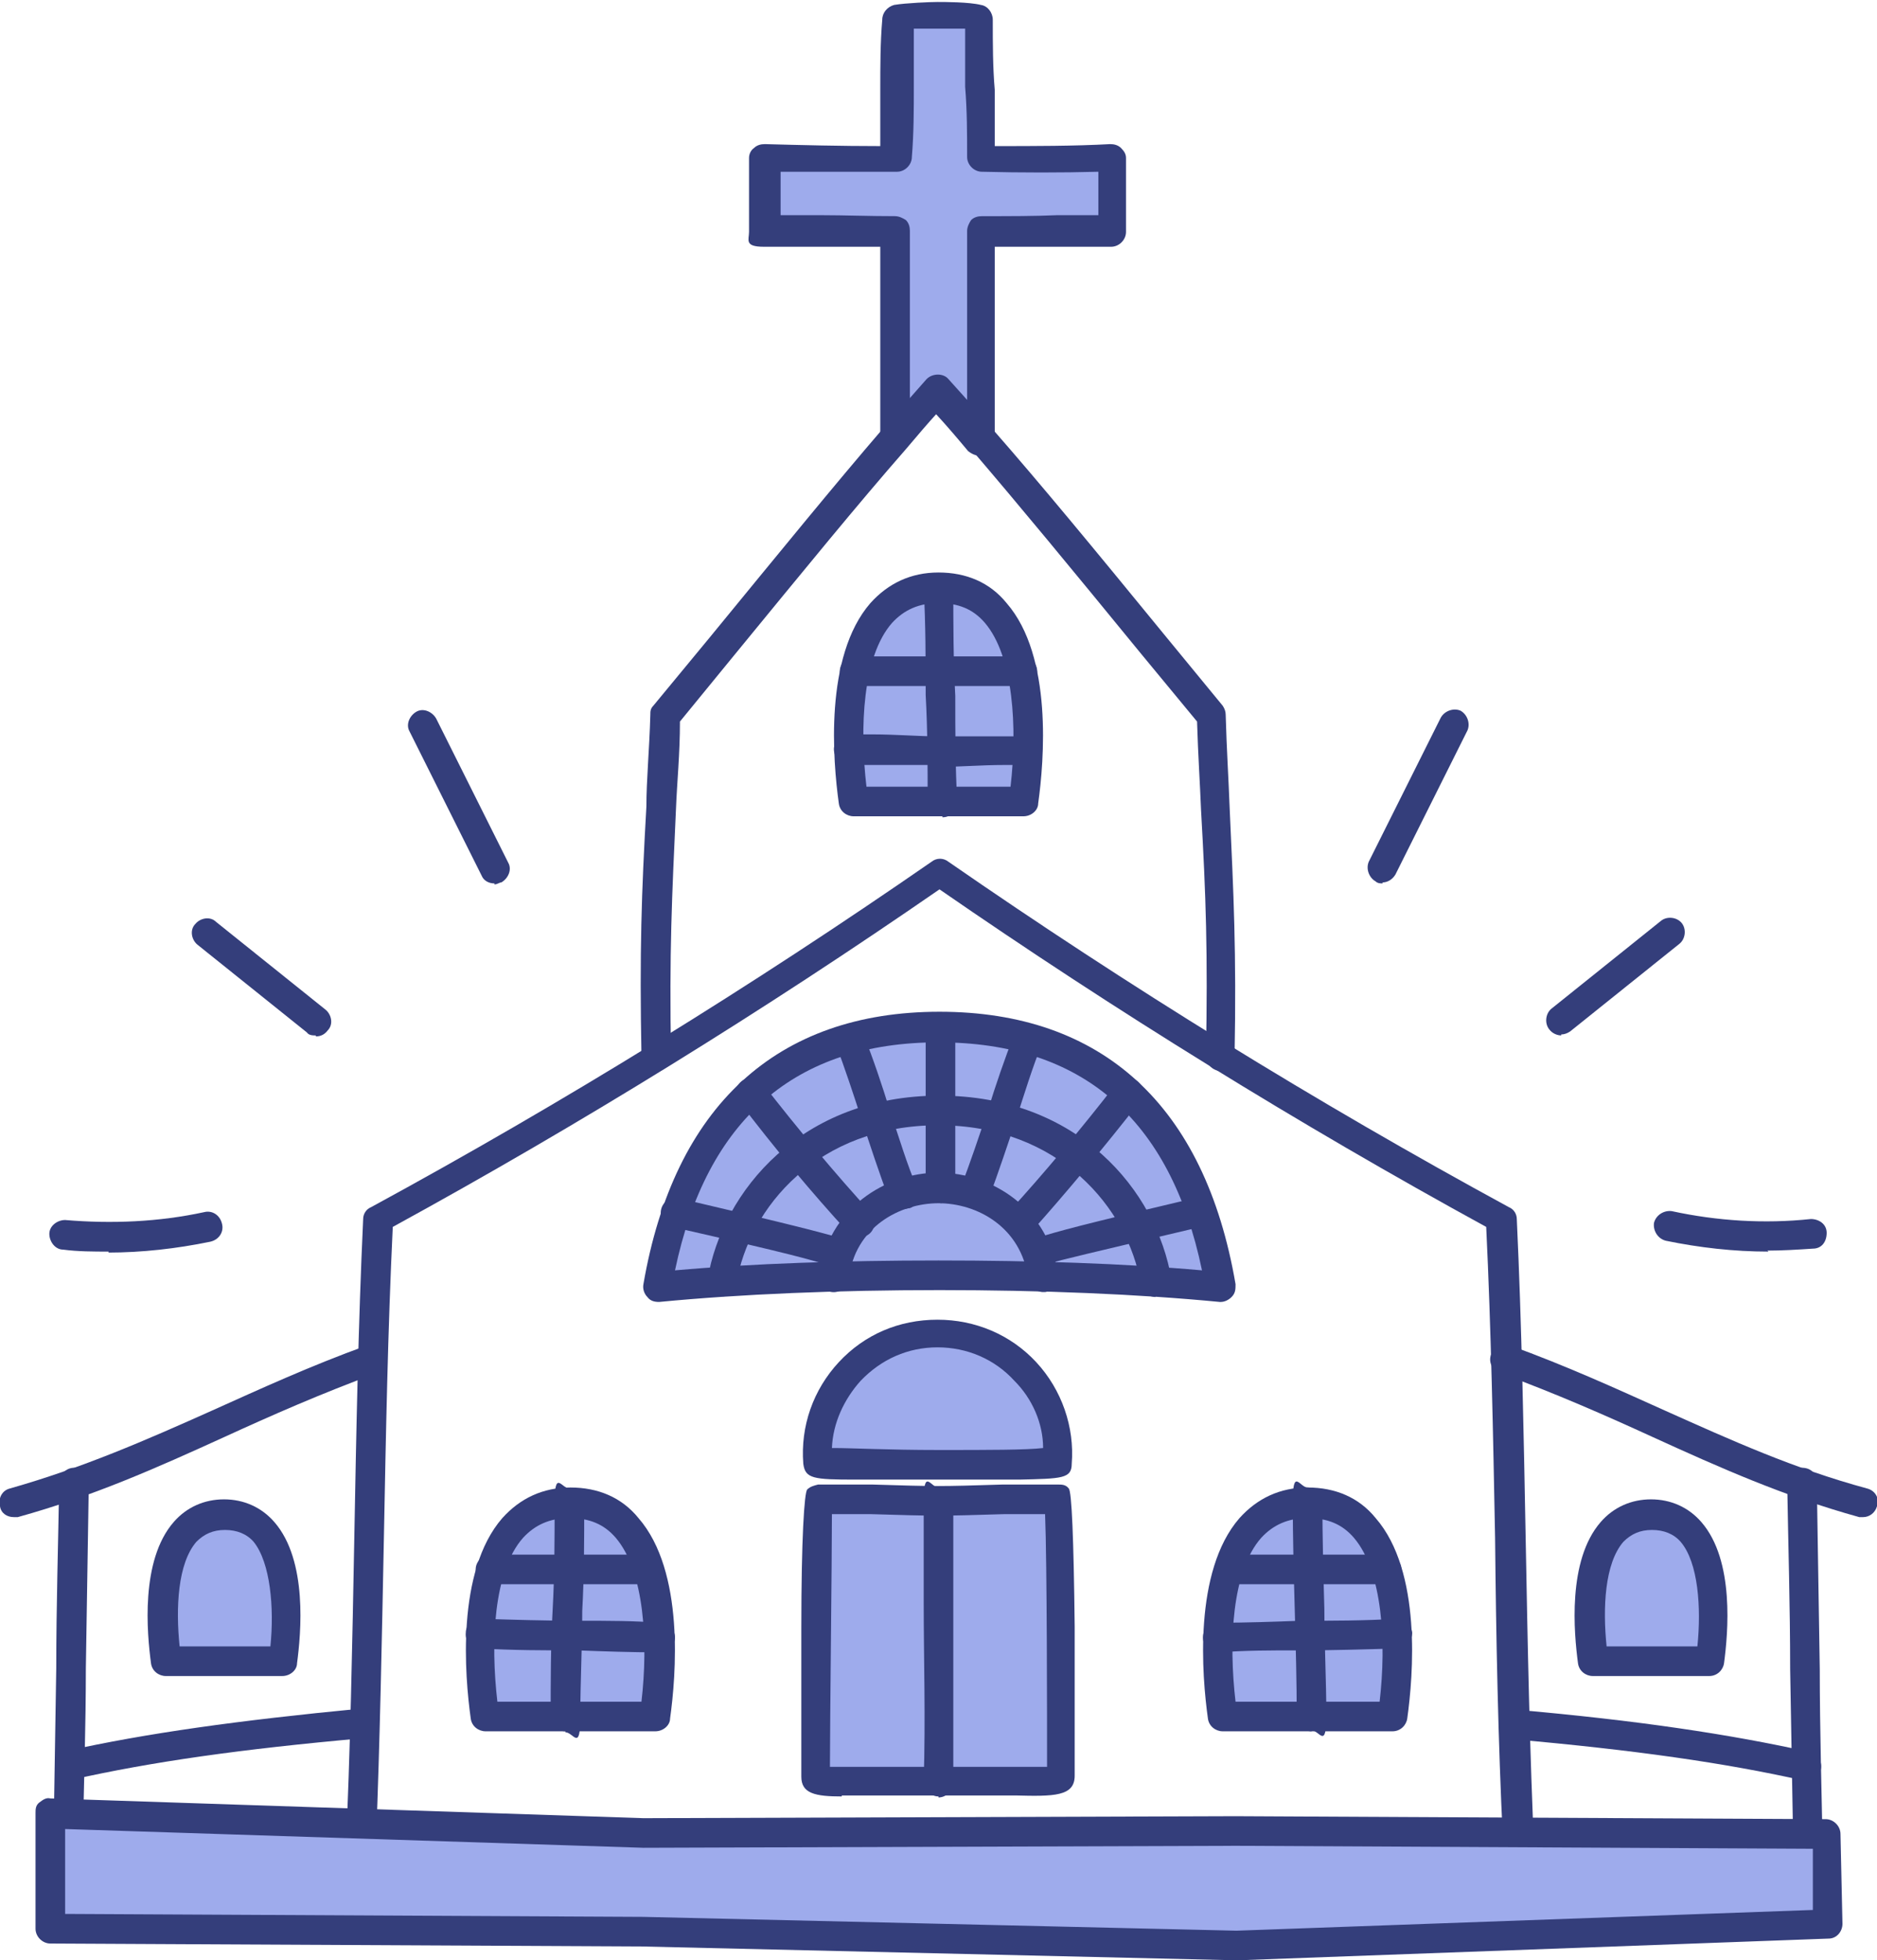 <?xml version="1.0" encoding="UTF-8"?>
<svg id="OBJECTS" xmlns="http://www.w3.org/2000/svg" xmlns:xlink="http://www.w3.org/1999/xlink" version="1.1" viewBox="0 0 190.2 198.6">
  <!-- Generator: Adobe Illustrator 29.2.1, SVG Export Plug-In . SVG Version: 2.1.0 Build 116)  -->
  <defs>
    <style>
      .st0 {
        fill: #343e7b;
      }

      .st1 {
        fill: #9eabec;
      }
    </style>
  </defs>
  <g>
    <g>
      <path class="st1" d="M112.8,23.2c-4.5,0-8.1.3-13.3.2v21.2c-1.5-1.7-3-3.4-4.4-5-1.5,1.6-2.9,3.3-4.4,5v-21.2c-5.2,0-8.8-.2-13.3-.2v-7.4c3.9.1,8.5.2,13.2.1,0-4.7.3-9.6.3-14.3.8-.1,2.4-.2,4.1-.2s3.4,0,4.1.2c0,4.7.3,9.6.3,14.3,4.8,0,9.4,0,13.3-.1,0,2.9,0,5.1,0,7.4h.1Z"/>
      <path class="st0" d="M90.7,46.1h-.5c-.6-.2-1-.8-1-1.4v-19.7h0c-2.3,0-4.3,0-6.2,0-1.9,0-3.6,0-5.6,0s-1.5-.7-1.5-1.5v-7.5c0-.4.2-.8.5-1,.3-.3.7-.4,1.1-.4,3.6.1,7.7.2,11.7.2,0-1.9,0-3.8,0-5.7,0-2.3,0-4.8.2-7.1,0-.7.5-1.3,1.2-1.5,1.2-.2,3.7-.3,4.4-.3s3.2,0,4.4.3c.7.1,1.2.8,1.2,1.5,0,2.4,0,4.8.2,7.1,0,1.9,0,3.8,0,5.7,4,0,8.1,0,11.7-.2.4,0,.8.1,1.1.4.3.3.5.6.5,1,0,2.8,0,5,0,7.1v.4c0,.8-.7,1.5-1.5,1.5-1.9,0-3.7,0-5.6,0-1.9,0-3.9,0-6.2,0h0v19.7c0,.6-.4,1.2-1,1.4s-1.2,0-1.7-.4c-1-1.2-2.1-2.5-3.3-3.8-1.1,1.2-2.2,2.5-3.3,3.8-.3.3-.7.5-1.1.5h.1ZM90.7,21.9c.4,0,.8.2,1.1.4.3.3.4.7.4,1.1v17.2c.6-.7,1.2-1.4,1.8-2,.6-.6,1.7-.6,2.2,0,.6.7,1.2,1.4,1.8,2v-17.2c0-.4.2-.8.4-1.1.3-.3.7-.4,1.1-.4,2.9,0,5.3,0,7.6-.1h4.2v-4.4c-3.7.1-7.8.1-11.8,0-.8,0-1.5-.7-1.5-1.5,0-2.3,0-4.7-.2-7.1,0-1.9,0-3.9,0-5.9h-5.2c0,2,0,3.9,0,5.9,0,2.3,0,4.7-.2,7.1,0,.8-.7,1.5-1.5,1.5h-11.8v4.4h4.2c2.3,0,4.7.1,7.6.1h0Z"/>
    </g>
    <path class="st0" d="M123.7,108.5h0c-.8,0-1.5-.7-1.5-1.5.2-10.5,0-16.2-.5-25-.1-2.6-.3-5.5-.4-8.9l-5.7-6.9c-7.2-8.8-12.4-15.1-17.2-20.7-1-1.2-2.1-2.5-3.3-3.8-1.1,1.2-2.2,2.5-3.3,3.8-4.9,5.6-10.2,12.1-17.5,21l-5.4,6.6c0,3.3-.3,6.2-.4,8.8-.4,8.8-.7,14.6-.5,25.1,0,.8-.6,1.5-1.5,1.5s-1.5-.6-1.5-1.5c-.2-10.6,0-16.5.5-25.3,0-2.7.3-5.7.4-9.3,0-.3,0-.6.3-.9l5.7-6.9c7.3-8.9,12.6-15.4,17.5-21.1,1.5-1.7,3-3.4,4.5-5.1.6-.6,1.7-.6,2.2,0,1.6,1.8,3.1,3.4,4.5,5.1,4.9,5.6,10.1,11.9,17.3,20.7l6,7.3c.2.3.3.6.3.9.1,3.6.3,6.6.4,9.4.4,8.8.7,14.6.5,25.2,0,.8-.7,1.5-1.5,1.5h.1Z"/>
    <path class="st0" d="M153.9,189.7h0c-8.7-.6-31.8-.9-58.7-.9s-49.9.4-58.7.9c-.4,0-.8-.1-1.1-.4-.3-.3-.5-.7-.4-1.1.5-10.7.7-21.7.9-32.3.2-10.7.4-21.7.9-32.4,0-.5.3-1,.8-1.2,19.5-10.6,38.6-22.4,56.8-35,.5-.4,1.2-.4,1.7,0,18.2,12.6,37.3,24.4,56.8,35,.5.2.8.7.8,1.2.5,10.7.7,21.8.9,32.4.2,10.6.4,21.6.9,32.3,0,.4-.1.8-.4,1.1-.3.3-.7.4-1.1.4h0ZM95.1,185.7c20.4,0,45.6.2,57.2.8-.5-10.2-.7-20.6-.8-30.7-.2-10.4-.4-21.1-.9-31.5-19-10.4-37.6-21.9-55.4-34.2-17.8,12.3-36.4,23.8-55.4,34.2-.5,10.4-.7,21.1-.9,31.5-.2,10.1-.4,20.5-.8,30.7,11.6-.6,36.8-.8,57.2-.8h-.2Z"/>
    <g>
      <path class="st0" d="M188.8,153.7h-.4c-7.6-2.1-14.1-5-20.9-8.1-4.8-2.2-9.8-4.4-15.5-6.5-.8-.3-1.2-1.1-.9-1.9.3-.8,1.1-1.2,1.9-.9,5.8,2.1,10.8,4.4,15.7,6.6,6.7,3,13.1,5.9,20.5,7.9.8.2,1.3,1,1,1.8-.2.7-.8,1.1-1.4,1.1h0Z"/>
      <path class="st0" d="M1.4,153.7c-.7,0-1.3-.4-1.4-1.1-.2-.8.2-1.6,1-1.8,7.4-2.1,13.8-4.9,20.5-7.9,4.9-2.2,9.9-4.5,15.7-6.6.8-.3,1.6.1,1.9.9.3.8,0,1.6-.9,1.9-5.7,2.1-10.7,4.3-15.5,6.5-6.8,3.1-13.3,6-20.9,8.1h-.4Z"/>
    </g>
    <g>
      <path class="st0" d="M159.5,189.7h-5.7c-.8,0-1.5-.7-1.5-1.5s.7-1.5,1.5-1.5h0c7.3.1,12.8,0,18.8-.2,2.9,0,5.8-.2,9.1-.2-.1-5.6-.2-11.4-.3-17.2,0-6.3-.2-12.7-.3-18.9,0-.8.6-1.5,1.5-1.5s1.5.6,1.5,1.5c.1,6.2.2,12.5.3,18.9,0,6.3.2,12.5.3,18.6,0,.4-.1.8-.4,1.1-.3.3-.7.5-1.1.5-3.9,0-7.3.2-10.6.2-4.3.1-8.5.2-13.2.2h0Z"/>
      <path class="st0" d="M30.7,189.7c-4.7,0-8.9-.1-13.2-.2-3.3,0-6.7-.2-10.6-.2s-.8-.2-1.1-.5-.4-.7-.4-1.1c.1-6.1.2-12.4.3-18.7,0-6.3.2-12.7.3-18.8,0-.8.7-1.5,1.5-1.5s1.5.7,1.5,1.5c-.1,6.2-.2,12.5-.3,18.8,0,5.8-.2,11.6-.3,17.2,3.3,0,6.3.1,9.1.2,5.9.2,11.5.3,18.8.2.8,0,1.5.6,1.5,1.5s-.6,1.5-1.5,1.5h-5.7.1Z"/>
    </g>
    <g>
      <path class="st0" d="M183.1,180.4h-.3c-8-1.8-17.1-3.1-29.5-4.2-.8,0-1.4-.8-1.4-1.6s.8-1.4,1.6-1.4c12.5,1.1,21.8,2.5,29.9,4.3.8.2,1.3,1,1.1,1.8-.2.7-.8,1.2-1.5,1.2h0Z"/>
      <path class="st0" d="M7.1,180.4c-.7,0-1.3-.5-1.5-1.2-.2-.8.3-1.6,1.1-1.8,8.1-1.8,17.4-3.1,29.9-4.3.8,0,1.6.5,1.6,1.4s-.5,1.6-1.4,1.6c-12.4,1.1-21.5,2.4-29.5,4.2h-.3.1Z"/>
    </g>
    <g>
      <g>
        <path class="st1" d="M167.4,153.5c6.3,0,6.8,8.6,5.9,14.9h-11.9c-.9-6.2-.3-14.9,5.9-14.9h.1Z"/>
        <path class="st0" d="M173.3,169.8h-11.9c-.7,0-1.4-.5-1.5-1.3-.4-3-1.1-10.4,2.3-14.3,1.3-1.5,3.1-2.3,5.1-2.3s3.8.8,5.1,2.3c3.4,3.9,2.7,11.3,2.3,14.3-.1.7-.7,1.3-1.5,1.3h0ZM162.8,166.8h9.2c.4-3.9.1-8.5-1.7-10.6-.7-.8-1.7-1.2-2.9-1.2s-2.1.4-2.9,1.2c-1.9,2.2-2.1,6.7-1.7,10.6h0Z"/>
      </g>
      <g>
        <path class="st1" d="M22.8,153.5c-6.3,0-6.8,8.6-5.9,14.9h11.9c.9-6.2.3-14.9-5.9-14.9h-.1Z"/>
        <path class="st0" d="M28.7,169.8h-11.9c-.7,0-1.4-.5-1.5-1.3-.4-3-1.1-10.4,2.3-14.3,1.3-1.5,3.1-2.3,5.1-2.3s3.8.8,5.1,2.3c3.4,3.9,2.7,11.3,2.3,14.3,0,.7-.7,1.3-1.5,1.3h.1ZM18.2,166.8h9.2c.4-3.9,0-8.5-1.7-10.6-.7-.8-1.7-1.2-2.9-1.2s-2.1.4-2.9,1.2c-1.9,2.2-2.1,6.7-1.7,10.6Z"/>
      </g>
    </g>
    <g>
      <g>
        <path class="st1" d="M95.1,59.5c9.1,0,9.9,12.6,8.6,21.6h-17.2c-1.3-9.1-.5-21.6,8.6-21.6Z"/>
        <path class="st0" d="M103.7,82.7h-17.2c-.7,0-1.4-.5-1.5-1.3-.6-4.3-1.5-14.9,3.2-20.3,1.8-2,4.1-3.1,6.9-3.1s5.2,1,6.9,3.1c4.7,5.4,3.8,16,3.2,20.3,0,.7-.7,1.3-1.5,1.3ZM87.8,79.7h14.6c.7-6,.3-13.2-2.6-16.6-1.2-1.4-2.7-2-4.7-2s-3.5.7-4.7,2c-3,3.4-3.3,10.6-2.6,16.6Z"/>
      </g>
      <path class="st0" d="M96.9,69.5h-10.3c-.8,0-1.5-.7-1.5-1.5s.7-1.5,1.5-1.5h17c.8,0,1.5.7,1.5,1.5s-.7,1.5-1.5,1.5h-6.7Z"/>
      <path class="st0" d="M95.1,77.5c-2.2,0-4.3,0-6.9,0h-2.2c-.8,0-1.5-.8-1.5-1.6s.7-1.5,1.5-1.5h2.3c2.6,0,4.6.2,6.8.2s4.2,0,6.8,0h2.2c.8,0,1.5.6,1.5,1.4s-.6,1.5-1.5,1.5h-2.2c-2.6,0-4.7.2-6.9.2h0Z"/>
      <path class="st0" d="M95.5,82.7c-.8,0-1.5-.6-1.5-1.5,0-3.6,0-7.2-.2-10.8,0-3.6,0-7.2-.2-10.8,0-.8.6-1.5,1.5-1.5s1.5.6,1.5,1.5c0,3.6,0,7.2.2,10.9,0,3.6,0,7.2.2,10.8,0,.8-.6,1.5-1.5,1.5h0Z"/>
    </g>
    <g>
      <path class="st1" d="M95.1,135c7.3,0,12.6,6.2,12.1,13.1,0,.2-6.1.3-12.1.3s-12.1-.1-12.1-.3c-.5-6.8,4.9-13.1,12.1-13.1Z"/>
      <path class="st0" d="M95.1,149.9h-8.4c-4.3,0-5.1-.1-5.3-1.6-.3-3.8,1-7.5,3.6-10.3s6.1-4.3,10-4.3h0c3.8,0,7.4,1.5,10,4.3s3.9,6.6,3.6,10.3c0,1.5-1,1.5-5.3,1.6h-8.4.2ZM84.5,147.9h0ZM84.5,146.7c1.8,0,5.5.2,10.6.2s8.9,0,10.6-.2c0-2.5-1.1-5-2.9-6.8-2-2.2-4.8-3.4-7.8-3.4h0c-3,0-5.7,1.2-7.8,3.4-1.7,1.9-2.8,4.3-2.9,6.8h.2Z"/>
    </g>
    <g>
      <g>
        <path class="st1" d="M132.5,152.3c9.1,0,9.9,12.6,8.6,21.6h-17.2c-1.3-9.1-.5-21.6,8.6-21.6h0Z"/>
        <path class="st0" d="M141.1,175.4h-17.2c-.7,0-1.4-.5-1.5-1.3-.6-4.3-1.5-14.9,3.2-20.3,1.8-2,4.1-3.1,6.9-3.1s5.2,1,6.9,3.1c4.7,5.4,3.8,16,3.2,20.3-.1.7-.7,1.3-1.5,1.3h0ZM125.2,172.4h14.6c.7-6,.3-13.2-2.6-16.6-1.2-1.4-2.7-2-4.7-2s-3.5.7-4.7,2c-3,3.4-3.3,10.6-2.6,16.6Z"/>
      </g>
      <path class="st0" d="M132.9,175.4c-.8,0-1.5-.7-1.5-1.5,0-3.5-.1-7.2-.2-10.8-.1-3.6-.2-7.3-.2-10.9s.7-1.5,1.5-1.5h0c.8,0,1.5.7,1.5,1.5,0,3.5.1,7.2.2,10.8,0,3.6.2,7.3.2,10.8s-.7,1.5-1.5,1.5h0Z"/>
      <path class="st0" d="M139.2,160.5h-14.6c-.8,0-1.5-.7-1.5-1.5s.7-1.5,1.5-1.5h15.9c.8,0,1.5.7,1.5,1.5s-.7,1.5-1.5,1.5h-1.3,0Z"/>
      <path class="st0" d="M123.4,167.4c-.8,0-1.5-.6-1.5-1.5s.6-1.5,1.5-1.5c2.9,0,5.7-.1,8.3-.2,3.3,0,6.5,0,9.8-.2.8,0,1.5.6,1.6,1.4,0,.8-.6,1.5-1.4,1.6-3.4.1-6.6.2-9.9.2s-5.4,0-8.3.2h-.1Z"/>
    </g>
    <g>
      <g>
        <path class="st1" d="M57.7,152.3c-9.1,0-9.9,12.6-8.6,21.6h17.2c1.3-9.1.5-21.6-8.6-21.6Z"/>
        <path class="st0" d="M66.4,175.4h-17.2c-.7,0-1.4-.5-1.5-1.3-.6-4.3-1.5-14.9,3.2-20.3,1.8-2,4.1-3.1,6.9-3.1s5.2,1,6.9,3.1c4.7,5.4,3.8,16,3.2,20.3,0,.7-.7,1.3-1.5,1.3ZM50.4,172.4h14.6c.7-6,.3-13.2-2.6-16.6-1.2-1.4-2.7-2-4.7-2s-3.5.7-4.7,2c-3,3.4-3.3,10.6-2.6,16.6Z"/>
      </g>
      <path class="st0" d="M57.3,175.4h0c-.8,0-1.5-.7-1.5-1.5,0-3.5,0-7.2.2-10.8s.2-7.3.2-10.8.7-1.5,1.5-1.5h0c.8,0,1.5.7,1.5,1.5,0,3.6,0,7.3-.2,10.9,0,3.6-.2,7.3-.2,10.8s-.7,1.5-1.5,1.5h0Z"/>
      <path class="st0" d="M51,160.5h-1.3c-.8,0-1.5-.7-1.5-1.5s.7-1.5,1.5-1.5h15.9c.8,0,1.5.7,1.5,1.5s-.7,1.5-1.5,1.5h-14.6Z"/>
      <path class="st0" d="M66.8,167.4h0c-2.9,0-5.6-.1-8.3-.2-3.4,0-6.5,0-9.9-.2-.8,0-1.5-.7-1.4-1.6,0-.8.8-1.5,1.6-1.4,3.3.1,6.5.2,9.8.2s5.4,0,8.3.2c.8,0,1.5.7,1.5,1.5s-.7,1.5-1.5,1.5h0Z"/>
    </g>
    <g>
      <g>
        <path class="st1" d="M95.1,104.1c20.2,0,26.5,14.4,28.6,26.3-8.5-.8-18.5-1.2-28.6-1.2s-20.1.4-28.6,1.2c2.1-11.9,8.4-26.3,28.6-26.3Z"/>
        <path class="st0" d="M123.7,131.9h-.1c-8.3-.8-18.1-1.2-28.4-1.2s-20.1.4-28.4,1.2c-.5,0-.9-.1-1.2-.5-.3-.3-.5-.8-.4-1.3,3.1-18,13.5-27.6,30-27.6s26.9,9.5,30,27.6c0,.5,0,.9-.4,1.3-.3.3-.7.5-1.1.5ZM95.1,127.7c9.6,0,18.8.3,26.7,1-3.2-15.4-12.2-23.1-26.7-23.1s-23.5,7.8-26.7,23.1c7.9-.7,17.1-1,26.7-1Z"/>
      </g>
      <path class="st0" d="M105.7,130.9c-.7,0-1.4-.6-1.5-1.3-.7-5.3-5.2-7.7-9.1-7.7s-8.5,2.4-9.1,7.7c0,.8-.9,1.4-1.7,1.3-.8-.1-1.4-.9-1.3-1.7.9-6.8,6.8-10.4,12.1-10.4s11.2,3.6,12.1,10.4c0,.8-.5,1.6-1.3,1.7h-.2Z"/>
      <path class="st0" d="M117.1,131.4c-.7,0-1.4-.5-1.5-1.3-1.3-7.7-8.3-16.1-20.5-16.1s-19.2,8.3-20.5,16.1c0,.8-.9,1.4-1.7,1.2-.8-.1-1.4-.9-1.2-1.7,1.5-8.9,9.5-18.6,23.5-18.6s22,9.6,23.5,18.6c0,.8-.4,1.6-1.2,1.7h-.4Z"/>
      <path class="st0" d="M98.7,122.4c-.2,0-.4,0-.6-.1-.8-.3-1.1-1.2-.8-1.9,1-2.5,1.9-5.3,2.8-7.9.8-2.6,1.7-5.2,2.7-7.8.3-.8,1.2-1.2,1.9-.9.8.3,1.2,1.2.9,1.9-1,2.5-1.8,5.1-2.6,7.6-.9,2.7-1.8,5.4-2.8,8.1-.2.6-.8.9-1.4.9h0Z"/>
      <path class="st0" d="M91.5,122.4c-.6,0-1.2-.4-1.4-.9-1-2.6-1.9-5.4-2.8-8.1-.8-2.5-1.7-5.2-2.6-7.6-.3-.8,0-1.6.9-1.9.8-.3,1.6,0,1.9.9,1,2.5,1.9,5.2,2.7,7.8.9,2.6,1.7,5.4,2.8,7.9.3.8,0,1.6-.8,1.9-.2,0-.4.1-.6.1h0Z"/>
      <path class="st0" d="M103.2,125.3c-.4,0-.7-.1-1-.4-.6-.6-.7-1.5,0-2.1,3.4-3.7,7.5-8.6,10.9-13,.5-.7,1.5-.8,2.1-.3.7.5.8,1.5.3,2.1-3.5,4.5-7.6,9.4-11,13.2-.3.3-.7.5-1.1.5h-.1Z"/>
      <path class="st0" d="M87,125.3c-.4,0-.8-.2-1.1-.5-3.5-3.8-7.6-8.7-11-13.2-.5-.7-.4-1.6.3-2.1.7-.5,1.6-.4,2.1.3,3.4,4.4,7.5,9.3,10.9,13,.6.6.5,1.6,0,2.1-.3.3-.6.4-1,.4h-.1Z"/>
      <path class="st0" d="M105.1,128.3c-.7,0-1.3-.4-1.4-1.1-.2-.8.2-1.6,1-1.8h.4c2.3-.7,4-1.2,16.3-4.1.8-.2,1.6.3,1.8,1.1s-.3,1.6-1.1,1.8c-12.3,2.9-14,3.3-16.2,3.9h-.4c0,.1-.3.2-.4.2h0Z"/>
      <path class="st0" d="M85.1,128.3h-.8c-2.2-.7-3.9-1.2-16.2-4-.8-.2-1.3-1-1.1-1.8s1-1.3,1.8-1.1c12.4,2.9,14.1,3.4,16.3,4h.4c.8.3,1.3,1.2,1,2-.2.7-.8,1.1-1.4,1.1v-.2Z"/>
      <path class="st0" d="M95.3,121.8h0c-.8,0-1.5-.7-1.5-1.5v-16.2c0-.8.6-1.5,1.5-1.5h0c.8,0,1.5.7,1.5,1.5v16.3c0,.8-.7,1.5-1.5,1.5h0Z"/>
    </g>
    <g>
      <g>
        <path class="st1" d="M95.1,152.1c2.4,0,4.8,0,12.2-.2,0,0,.3,25.2.2,28.1,0,1-3.2.3-12.5.5-9.2-.2-12.4.5-12.5-.5,0-2.9.2-28.1.2-28.1,7.4.1,9.8.2,12.2.2h.2Z"/>
        <path class="st0" d="M85.3,182c-2.7,0-4.1-.3-4.1-2v-15.1c0-9,.3-13.7.6-14,.3-.3.7-.4,1.1-.5h5.5c6.6.2,6.7.2,13.2,0h5.6c.4,0,.8,0,1.1.4.3.3.5,5,.6,14,0,6,0,13.6,0,15.1,0,2.1-2.1,2.1-6,2h-17.8.2ZM84.1,179h22c0-4.6,0-20.7-.2-25.6h-4.2c-6.6.2-6.7.2-13.4,0h-4c0,4.8-.2,20.9-.2,25.5h0Z"/>
      </g>
      <path class="st0" d="M95.1,182h0c-.8,0-1.5-.7-1.5-1.5.2-6.6,0-12.3,0-18.3v-10c0-3.6.7-1.5,1.5-1.5s1.5.7,1.5,1.5v28.4c0,.8-.7,1.5-1.5,1.5h0Z"/>
    </g>
    <g>
      <polygon class="st1" points="185.2 194.9 125.2 197.1 65.2 195.7 5.1 195.4 5 183.7 65.2 185.7 125.2 185.5 185 185.7 185.2 194.9"/>
      <path class="st0" d="M125.3,198.6l-60.2-1.4-60-.3c-.8,0-1.5-.7-1.5-1.5v-11.7c0-.4,0-.8.4-1.1s.7-.5,1.1-.4l60.1,2,60-.2,59.8.3c.8,0,1.5.7,1.5,1.5l.2,9.1c0,.8-.6,1.5-1.4,1.5l-59.9,2.2h-.1ZM6.6,193.9l58.6.3,60.1,1.4,58.4-2.1v-6.2c-.1,0-58.4-.3-58.4-.3l-60.1.2-58.6-1.9v8.7h0Z"/>
    </g>
  </g>
  <g>
    <path class="st0" d="M11,126.8c-1.5,0-3.1,0-4.6-.2-.8,0-1.4-.8-1.4-1.6s.8-1.4,1.6-1.4c4.7.4,9.5.2,14.1-.8.8-.2,1.6.3,1.8,1.2.2.8-.3,1.6-1.2,1.8-3.4.7-6.9,1.1-10.4,1.1h.1Z"/>
    <path class="st0" d="M32,104.9c-.3,0-.7,0-.9-.3l-11.1-8.9c-.6-.5-.8-1.5-.2-2.1.5-.6,1.5-.8,2.1-.2l11.1,8.9c.6.5.8,1.5.2,2.1-.3.4-.7.6-1.2.6h0Z"/>
    <path class="st0" d="M50.1,89.5c-.6,0-1.1-.3-1.3-.8l-7.3-14.6c-.4-.7,0-1.6.7-2s1.6,0,2,.7l7.3,14.6c.4.7,0,1.6-.7,2-.2,0-.4.2-.7.2h0Z"/>
    <path class="st0" d="M179.2,126.8c-3.5,0-7-.4-10.4-1.1-.8-.2-1.3-1-1.2-1.8.2-.8,1-1.3,1.8-1.2,4.6,1,9.4,1.3,14.1.8.8,0,1.6.5,1.6,1.4s-.5,1.6-1.4,1.6c-1.5.1-3.1.2-4.6.2h0Z"/>
    <path class="st0" d="M158.2,104.9c-.4,0-.9-.2-1.2-.6-.5-.6-.4-1.6.2-2.1l11.1-8.9c.6-.5,1.6-.4,2.1.2s.4,1.6-.2,2.1l-11.1,8.9c-.3.2-.6.3-.9.3h0Z"/>
    <path class="st0" d="M140.1,89.5c-.2,0-.5,0-.7-.2-.7-.4-1-1.3-.7-2l7.3-14.6c.4-.7,1.3-1,2-.7.7.4,1,1.3.7,2l-7.3,14.6c-.3.5-.8.8-1.3.8h0Z"/>
  </g>
</svg>